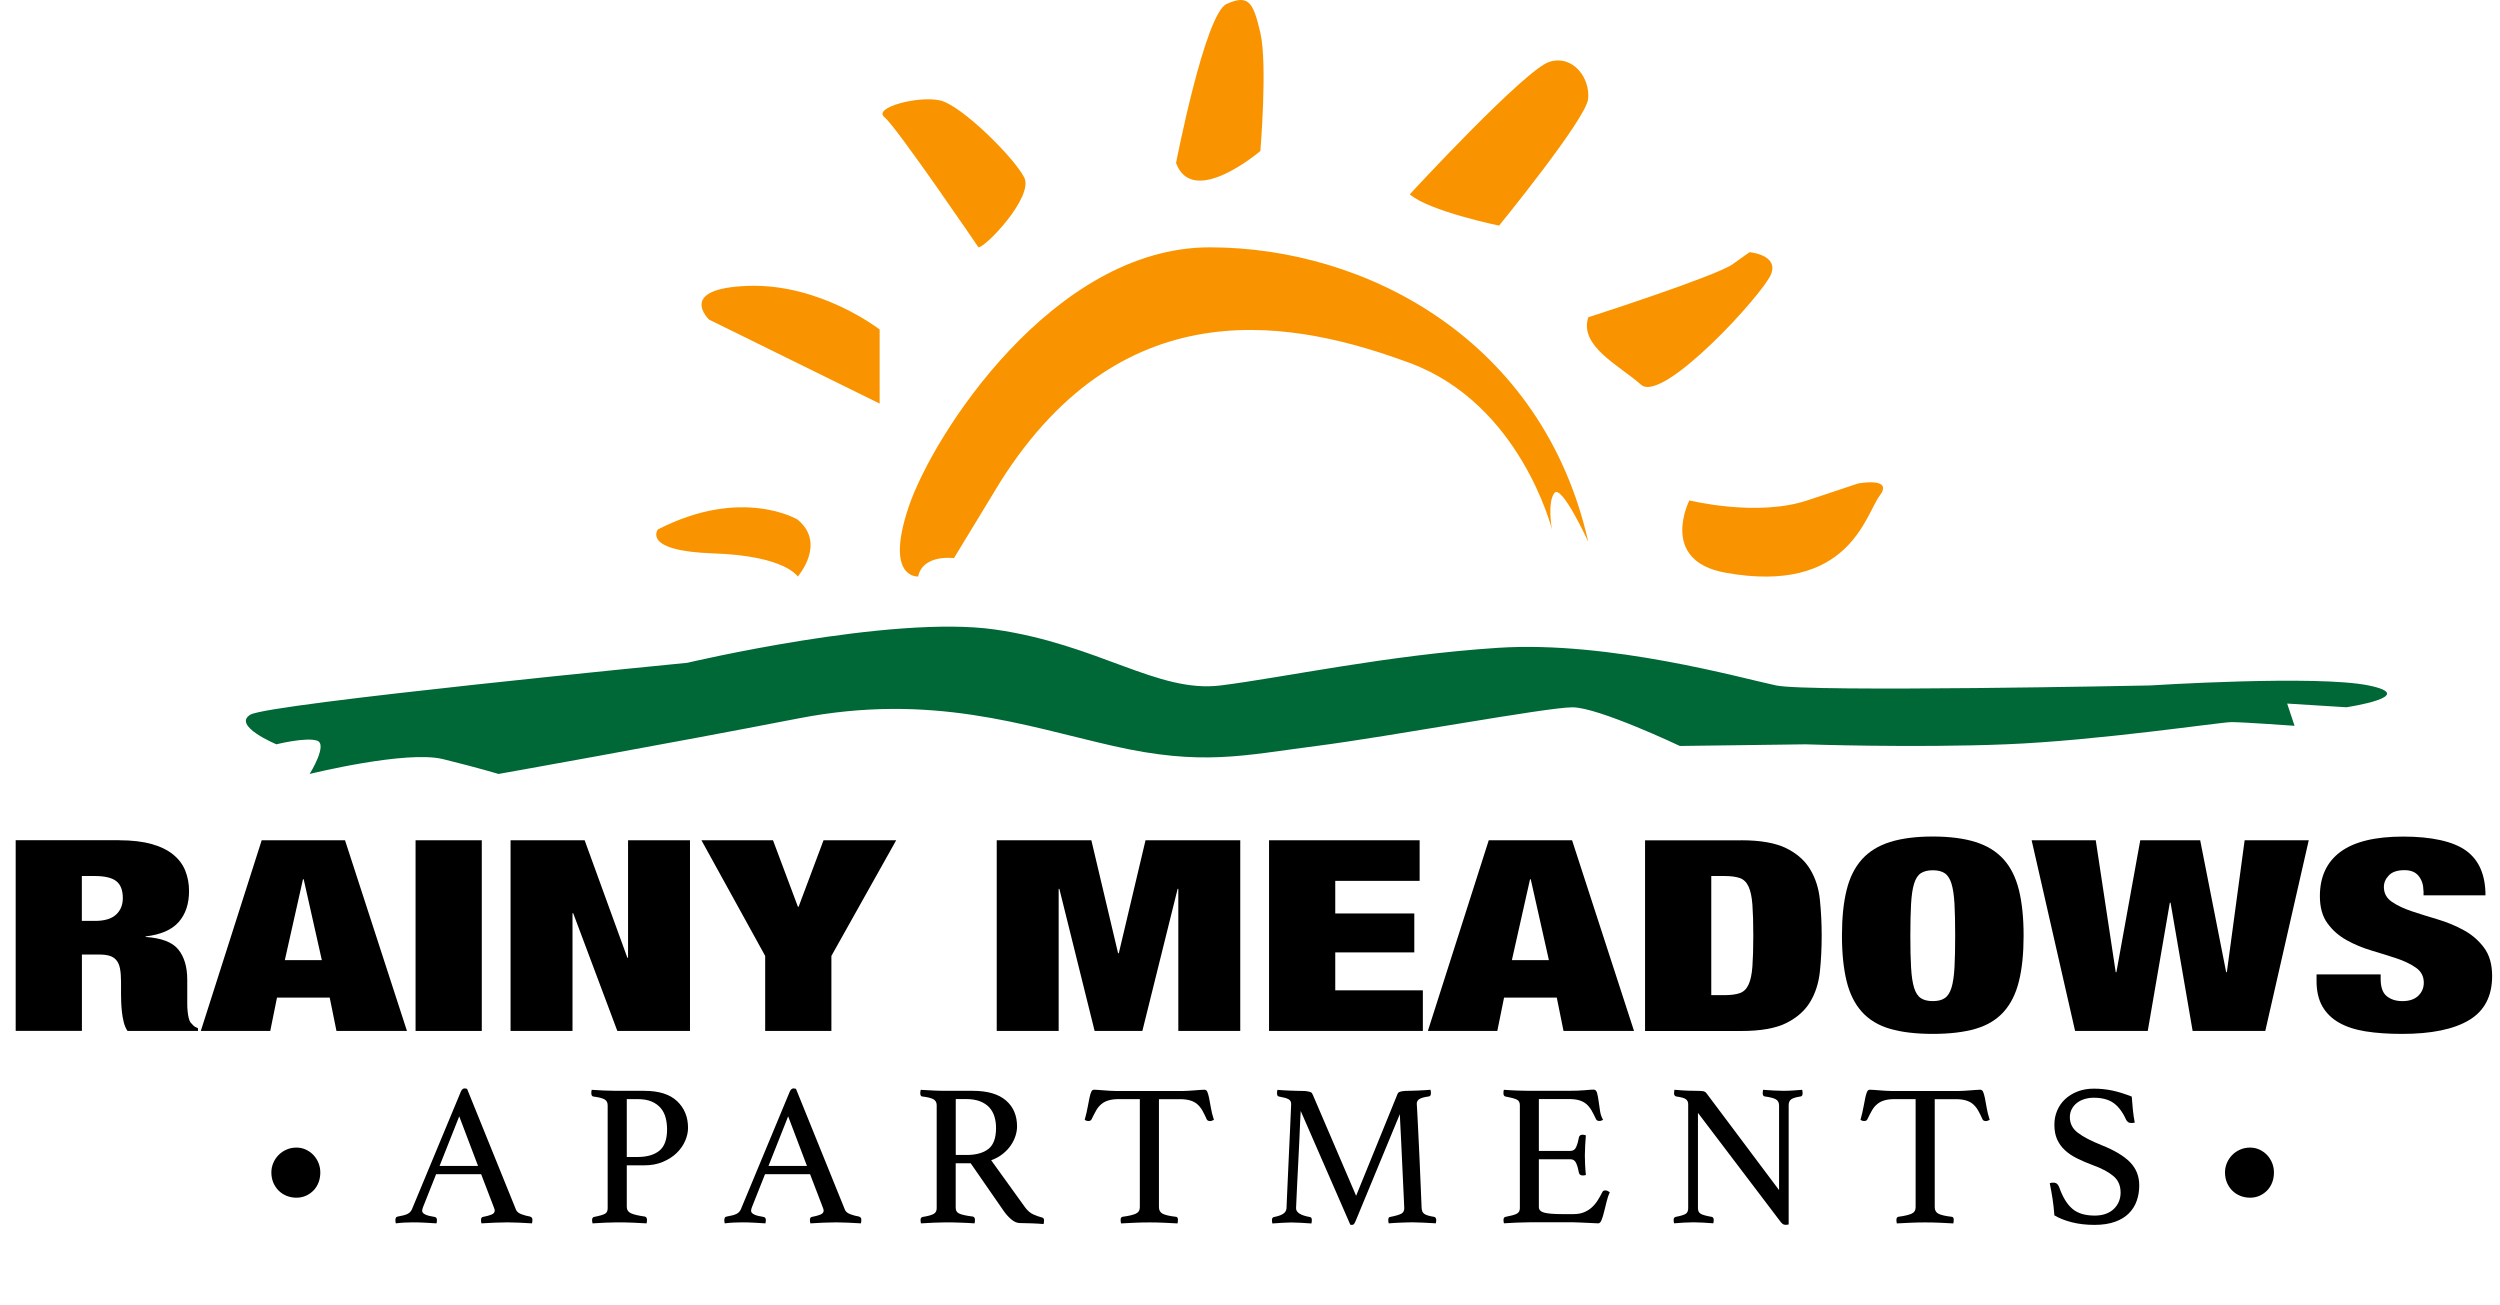 <?xml version="1.0" encoding="UTF-8"?>
<svg id="Layer_1" data-name="Layer 1" xmlns="http://www.w3.org/2000/svg" viewBox="0 0 473.45 247.06">
  <defs>
    <style>
      .cls-1 {
        fill: #f99400;
      }

      .cls-2 {
        fill: #006736;
      }
    </style>
  </defs>
  <path class="cls-2" d="M52.33,140.95s-8.42-3.51-4.91-5.61,82.75-9.82,82.75-9.82c0,0,38.57-9.12,58.21-6.31s30.86,12.09,42.78,10.6c11.92-1.49,31.56-5.77,52.6-7.13s46.29,5.81,52.6,7.13,70.83,0,70.83,0c0,0,31.56-2.02,41.38,0s-4.21,4.13-4.21,4.13l-11.22-.7,1.4,4.21s-9.82-.7-11.92-.7-25.25,3.51-42.78,4.21-37.87,0-37.87,0l-23.84,.31s-15.43-7.32-20.34-7.32-34.54,5.53-48.48,7.32-21.65,3.82-38.49,0-34.36-10.13-59.61-5.22c-25.25,4.91-56.8,10.52-56.8,10.52,0,0-3.56-1.09-10.52-2.81s-25.25,2.81-25.25,2.81c0,0,3.51-5.61,1.4-6.31s-7.71,.7-7.71,.7Z"/>
  <path class="cls-1" d="M166.59,76.43v-14.03s-11.19-8.72-24.88-8.26c-13.69,.46-7.42,6.39-7.42,6.39l32.3,15.9Z"/>
  <path class="cls-1" d="M185.3,46.84c1.37,0,10.5-9.58,8.67-13.23-1.83-3.65-11.86-13.69-15.97-14.6s-12.78,1.37-10.5,3.19,17.8,24.64,17.8,24.64Z"/>
  <path class="cls-1" d="M222.72,30.87s5.48-28.29,9.58-30.12,5.02-.46,6.39,5.48,0,22.36,0,22.36c0,0-12.78,10.95-15.97,2.28Z"/>
  <path class="cls-1" d="M266.98,36.8s21.9-23.73,26.47-25.1,7.76,3.24,7.3,7.09-16.86,23.94-16.86,23.94c0,0-13.26-2.74-16.91-5.93Z"/>
  <path class="cls-1" d="M300.79,60.08s24.14-7.76,27.34-10.04l3.19-2.28s5.48,.46,4.11,4.11-20.53,24.64-24.64,20.99-11.78-7.3-10-12.78Z"/>
  <path class="cls-1" d="M319.92,94.76s12.78,3.19,22.36,0l9.58-3.19s6.84-1.32,4.11,2.31-5.78,18.8-29.2,14.58c-12.67-2.28-6.84-13.69-6.84-13.69Z"/>
  <path class="cls-1" d="M151.07,98.41s-10.5-6.34-26.47,1.85c0,0-3.19,4.08,10.5,4.54,13.69,.46,15.97,4.39,15.97,4.39,0,0,5.48-6.21,0-10.77Z"/>
  <path class="cls-1" d="M173.89,109.18s-6.39,.51-1.83-13.12c4.56-13.63,27.38-49.22,57.04-49.22s63.06,17.56,71.69,55.78c0,0-5.06-11.06-6.43-9.24s-.46,6.87-.46,6.87c0,0-5.93-23.75-26.92-31.51-20.99-7.76-53.85-15.07-77.58,22.58l-8.74,14.38s-5.86-.81-6.78,3.47Z"/>
  <g>
    <path d="M22.59,159.13c2.38,0,4.42,.24,6.1,.71,1.69,.47,3.06,1.14,4.11,2,1.06,.86,1.82,1.88,2.29,3.06,.47,1.18,.71,2.46,.71,3.84,0,2.43-.65,4.38-1.96,5.87-1.3,1.48-3.39,2.39-6.27,2.73v.1c3.01,.2,5.08,.99,6.2,2.38,1.12,1.38,1.69,3.29,1.69,5.71v4.55c0,.51,.02,.99,.07,1.44,.04,.46,.11,.87,.2,1.24,.09,.37,.2,.66,.34,.86,.18,.2,.36,.4,.54,.58,.18,.19,.47,.36,.88,.53v.51h-13.35c-.31-.47-.55-1.03-.71-1.67-.16-.64-.27-1.28-.34-1.92-.07-.64-.11-1.26-.14-1.85-.02-.59-.03-1.07-.03-1.44v-2.43c0-1.01-.07-1.85-.2-2.53-.13-.67-.37-1.21-.71-1.59-.34-.39-.77-.66-1.28-.81-.52-.15-1.16-.23-1.92-.23h-3.3v14.46H2.97v-36.11H22.59Zm-4.59,15.27c1.8,0,3.12-.4,3.98-1.19,.85-.79,1.28-1.83,1.28-3.11,0-1.52-.42-2.6-1.25-3.24-.83-.64-2.19-.96-4.08-.96h-2.43v8.5h2.5Z"/>
    <path d="M65.34,159.13l11.73,36.11h-13.35l-1.28-6.32h-9.98l-1.28,6.32h-13.15l11.53-36.11h15.78Zm-7.96,7.38l-3.44,15.32h7.01l-3.44-15.32h-.13Z"/>
    <path d="M91.24,159.13v36.11h-12.54v-36.11h12.54Z"/>
    <path d="M110.72,159.13l8.09,22.25h.13v-22.25h11.73v36.11h-13.76l-8.36-22.3h-.13v22.3h-11.73v-36.11h14.03Z"/>
    <path d="M132.84,159.13h13.55l4.72,12.59h.13l4.72-12.59h13.76l-12.27,21.9v14.21h-12.54v-14.21l-12.07-21.9Z"/>
    <path d="M206.68,159.13l5.06,21.39h.14l5.06-21.39h17.94v36.11h-11.73v-26.91h-.13l-6.68,26.91h-9.04l-6.68-26.91h-.13v26.91h-11.73v-36.11h17.94Z"/>
    <path d="M268.85,159.13v7.69h-15.98v6.17h14.97v7.38h-14.97v7.18h16.59v7.69h-29.13v-36.11h28.52Z"/>
    <path d="M297.72,159.13l11.73,36.11h-13.35l-1.28-6.32h-9.98l-1.28,6.32h-13.15l11.53-36.11h15.78Zm-7.96,7.38l-3.44,15.32h7.01l-3.44-15.32h-.13Z"/>
    <path d="M329.75,159.13c3.64,0,6.47,.5,8.5,1.49,2.02,.99,3.54,2.33,4.55,4,1.01,1.67,1.63,3.59,1.85,5.77,.22,2.17,.34,4.44,.34,6.8s-.11,4.63-.34,6.8c-.23,2.17-.84,4.1-1.85,5.77-1.01,1.67-2.53,3-4.55,4-2.02,1-4.86,1.49-8.5,1.49h-18.21v-36.11h18.21Zm-3.17,29.33c1.21,0,2.18-.13,2.9-.38,.72-.25,1.27-.78,1.65-1.59,.38-.81,.63-1.96,.74-3.44,.11-1.48,.17-3.44,.17-5.87s-.06-4.38-.17-5.87c-.11-1.48-.36-2.63-.74-3.44-.38-.81-.93-1.34-1.65-1.59-.72-.25-1.69-.38-2.9-.38h-2.5v22.56h2.5Z"/>
    <path d="M349.71,168.57c.58-2.38,1.55-4.32,2.9-5.82,1.35-1.5,3.12-2.6,5.33-3.29,2.2-.69,4.9-1.04,8.09-1.04s5.89,.35,8.09,1.04c2.2,.69,3.98,1.79,5.33,3.29,1.35,1.5,2.31,3.44,2.9,5.82,.58,2.38,.88,5.25,.88,8.62s-.29,6.25-.88,8.62c-.58,2.38-1.55,4.32-2.9,5.82-1.35,1.5-3.13,2.57-5.33,3.21-2.2,.64-4.9,.96-8.09,.96s-5.89-.32-8.09-.96c-2.2-.64-3.98-1.71-5.33-3.21-1.35-1.5-2.32-3.44-2.9-5.82-.58-2.38-.88-5.25-.88-8.62s.29-6.25,.88-8.62Zm12.21,14.67c.09,1.6,.28,2.88,.57,3.82,.29,.94,.72,1.6,1.28,1.97,.56,.37,1.31,.56,2.26,.56s1.7-.18,2.26-.56c.56-.37,.99-1.03,1.28-1.97,.29-.94,.48-2.22,.57-3.82,.09-1.6,.13-3.62,.13-6.04s-.04-4.44-.13-6.04c-.09-1.6-.28-2.87-.57-3.82-.29-.94-.72-1.6-1.28-1.97-.56-.37-1.31-.56-2.26-.56s-1.7,.19-2.26,.56c-.56,.37-.99,1.03-1.28,1.97-.29,.94-.48,2.22-.57,3.82-.09,1.6-.14,3.62-.14,6.04s.04,4.44,.14,6.04Z"/>
    <path d="M416.67,159.13l4.92,24.98h.13l3.37-24.98h12.14l-8.23,36.11h-13.76l-4.18-24.28h-.14l-4.18,24.28h-13.76l-8.23-36.11h12.14l3.78,24.98h.13l4.52-24.98h11.33Z"/>
    <path d="M458.95,168.69c0-1.08-.29-2-.88-2.76-.58-.76-1.48-1.14-2.7-1.14-1.35,0-2.34,.33-2.97,.99-.63,.66-.94,1.39-.94,2.2,0,1.18,.51,2.12,1.52,2.81,1.01,.69,2.28,1.29,3.81,1.8,1.53,.51,3.17,1.02,4.92,1.54,1.75,.52,3.39,1.21,4.92,2.05,1.53,.84,2.8,1.95,3.81,3.31,1.01,1.37,1.52,3.14,1.52,5.34,0,3.84-1.46,6.63-4.38,8.37-2.92,1.74-7.15,2.6-12.68,2.6-2.61,0-4.91-.16-6.91-.48-2-.32-3.69-.88-5.06-1.67-1.37-.79-2.42-1.83-3.14-3.11-.72-1.28-1.08-2.87-1.08-4.75v-1.26h12.14v.86c0,1.55,.38,2.64,1.15,3.26,.76,.62,1.75,.94,2.97,.94,1.3,0,2.3-.34,3-1.01,.7-.67,1.05-1.5,1.05-2.48,0-1.18-.48-2.12-1.45-2.81-.97-.69-2.18-1.28-3.64-1.77-1.46-.49-3.05-.99-4.75-1.49-1.71-.51-3.29-1.16-4.75-1.97-1.46-.81-2.68-1.87-3.64-3.19-.97-1.31-1.45-3.03-1.45-5.16,0-3.67,1.3-6.47,3.91-8.4,2.61-1.92,6.56-2.88,11.87-2.88s9.45,.89,11.9,2.66c2.45,1.77,3.68,4.59,3.68,8.47h-11.73v-.86Z"/>
  </g>
  <g>
    <path d="M51.39,222.03c0-.61,.12-1.21,.36-1.78,.24-.57,.58-1.08,1-1.51,.42-.43,.93-.78,1.51-1.03,.59-.26,1.21-.38,1.88-.38s1.23,.13,1.78,.38c.55,.26,1.03,.6,1.44,1.03,.41,.44,.73,.94,.96,1.51,.23,.58,.34,1.17,.34,1.78,0,.69-.11,1.33-.34,1.92-.23,.59-.55,1.09-.96,1.51-.41,.42-.89,.75-1.44,1-.55,.24-1.14,.36-1.78,.36s-1.29-.12-1.88-.36c-.59-.24-1.09-.58-1.51-1-.42-.42-.75-.93-1-1.51-.24-.59-.36-1.23-.36-1.92Z"/>
    <path d="M91.14,222.37h-8.55l-2.45,6.17c-.13,.31-.19,.56-.19,.77,0,.54,.78,.92,2.34,1.15,.18,.03,.3,.1,.36,.21,.06,.12,.1,.25,.1,.4s-.03,.36-.08,.61c-.69-.05-1.42-.1-2.19-.13-.77-.04-1.52-.06-2.26-.06-.51,0-1.03,.01-1.57,.04-.54,.02-1.1,.08-1.69,.15-.05-.2-.08-.41-.08-.61,0-.18,.03-.33,.1-.46,.06-.13,.2-.2,.4-.23,.79-.13,1.39-.29,1.78-.48,.4-.19,.68-.49,.86-.9l9.24-22.23c.18-.43,.42-.65,.73-.65,.1,0,.25,.03,.46,.08l9.28,22.92c.15,.36,.5,.64,1.04,.84,.54,.2,1.06,.34,1.57,.42,.15,.05,.27,.12,.36,.21,.09,.09,.13,.25,.13,.48,0,.15-.03,.36-.08,.61-.82-.05-1.62-.1-2.42-.13-.79-.04-1.53-.06-2.22-.06s-1.53,.02-2.45,.06c-.92,.04-1.75,.08-2.49,.13-.05-.26-.08-.46-.08-.61,0-.23,.04-.39,.13-.48s.17-.13,.25-.13c.66-.13,1.2-.27,1.61-.44,.41-.17,.61-.42,.61-.75,0-.15-.05-.35-.15-.58l-2.42-6.32Zm-.61-1.57l-3.56-9.39-3.72,9.39h7.28Z"/>
    <path d="M118.7,220.68v7.86c0,.59,.28,1,.84,1.25,.56,.24,1.41,.44,2.53,.59,.31,.05,.46,.27,.46,.65,0,.18-.03,.4-.08,.65-.74-.05-1.58-.1-2.53-.13-.95-.04-1.97-.06-3.07-.06-.67,0-1.42,.02-2.26,.06-.84,.04-1.64,.08-2.38,.13-.05-.26-.08-.46-.08-.61,0-.36,.13-.56,.38-.61,1.02-.2,1.71-.4,2.05-.59,.35-.19,.52-.54,.52-1.05v-19.51c0-.51-.2-.88-.59-1.11-.4-.23-1.11-.41-2.13-.54-.26-.05-.38-.28-.38-.69,0-.18,.03-.37,.08-.58,.72,.05,1.48,.1,2.28,.13,.81,.04,1.56,.06,2.28,.06h5.4c2.76,0,4.83,.65,6.21,1.96,1.38,1.3,2.07,2.99,2.07,5.06,0,.82-.19,1.65-.56,2.49-.37,.84-.91,1.6-1.61,2.28-.7,.68-1.57,1.23-2.61,1.67s-2.2,.65-3.51,.65h-3.33Zm2.03-1.57c1.79,0,3.17-.4,4.14-1.19,.97-.79,1.46-2.13,1.46-4.02,0-.79-.09-1.53-.27-2.22-.18-.69-.49-1.3-.92-1.82-.44-.52-1.01-.94-1.73-1.25-.72-.31-1.61-.46-2.68-.46h-2.03v10.96h2.03Z"/>
    <path d="M153.43,222.37h-8.55l-2.45,6.17c-.13,.31-.19,.56-.19,.77,0,.54,.78,.92,2.34,1.15,.18,.03,.3,.1,.36,.21,.06,.12,.1,.25,.1,.4s-.03,.36-.08,.61c-.69-.05-1.42-.1-2.19-.13-.77-.04-1.52-.06-2.26-.06-.51,0-1.03,.01-1.57,.04-.54,.02-1.1,.08-1.69,.15-.05-.2-.08-.41-.08-.61,0-.18,.03-.33,.1-.46,.06-.13,.2-.2,.4-.23,.79-.13,1.39-.29,1.78-.48,.4-.19,.68-.49,.86-.9l9.24-22.23c.18-.43,.42-.65,.73-.65,.1,0,.25,.03,.46,.08l9.28,22.92c.15,.36,.5,.64,1.04,.84,.54,.2,1.06,.34,1.57,.42,.15,.05,.27,.12,.36,.21,.09,.09,.13,.25,.13,.48,0,.15-.03,.36-.08,.61-.82-.05-1.62-.1-2.42-.13-.79-.04-1.53-.06-2.22-.06s-1.53,.02-2.45,.06c-.92,.04-1.75,.08-2.49,.13-.05-.26-.08-.46-.08-.61,0-.23,.04-.39,.13-.48s.17-.13,.25-.13c.66-.13,1.2-.27,1.61-.44,.41-.17,.61-.42,.61-.75,0-.15-.05-.35-.15-.58l-2.42-6.32Zm-.61-1.57l-3.56-9.39-3.72,9.39h7.28Z"/>
    <path d="M183.83,220.3h-2.84v8.43c0,.56,.26,.95,.79,1.15,.52,.2,1.32,.37,2.4,.5,.31,.05,.46,.27,.46,.65,0,.18-.03,.4-.08,.65-.69-.05-1.53-.1-2.51-.13-.98-.04-1.95-.06-2.89-.06-.67,0-1.43,.02-2.3,.06-.87,.04-1.69,.08-2.45,.13-.05-.26-.08-.46-.08-.61,0-.36,.14-.56,.42-.61,.97-.15,1.65-.34,2.05-.56,.4-.22,.59-.58,.59-1.09v-19.51c0-.49-.19-.85-.56-1.09-.37-.24-1.09-.43-2.17-.56-.26-.02-.38-.24-.38-.65,0-.15,.03-.36,.08-.61,.77,.05,1.56,.1,2.38,.13,.82,.04,1.6,.06,2.34,.06h5.17c2.76,0,4.84,.61,6.25,1.82,1.41,1.21,2.11,2.86,2.11,4.93,0,.56-.1,1.15-.29,1.76-.19,.61-.49,1.21-.88,1.8-.4,.59-.91,1.13-1.53,1.63-.63,.5-1.36,.9-2.2,1.21l6.4,8.89c.49,.67,1.02,1.12,1.61,1.38,.59,.26,1.14,.45,1.65,.58,.23,.05,.35,.23,.35,.54,0,.2-.03,.43-.08,.69-.59-.05-1.3-.1-2.15-.13-.84-.04-1.62-.06-2.34-.06-.54,0-1.08-.23-1.63-.69-.55-.46-1.07-1.05-1.55-1.76l-6.13-8.85Zm-.8-1.57c1.79,0,3.17-.38,4.14-1.13,.97-.75,1.46-2.08,1.46-3.97,0-.79-.1-1.52-.31-2.19-.2-.66-.53-1.24-.98-1.73-.45-.48-1.03-.87-1.76-1.15-.73-.28-1.62-.42-2.66-.42h-1.92v10.58h2.03Z"/>
    <path d="M219.48,208.15v20.47c0,.59,.24,1,.73,1.25,.49,.24,1.3,.43,2.45,.56,.28,0,.42,.2,.42,.61,0,.18-.03,.4-.08,.65-.82-.05-1.68-.1-2.59-.13-.91-.04-1.82-.06-2.74-.06s-1.81,.02-2.74,.06c-.93,.04-1.81,.08-2.63,.13-.05-.26-.08-.47-.08-.65,0-.36,.13-.56,.38-.61,1.15-.15,1.98-.35,2.49-.58s.77-.64,.77-1.23v-20.47h-3.95c-.77,0-1.41,.08-1.94,.23-.52,.15-.98,.38-1.36,.69s-.72,.7-1,1.19c-.28,.49-.57,1.05-.88,1.69-.05,.13-.13,.22-.25,.27-.11,.05-.22,.08-.33,.08-.28,0-.52-.08-.73-.23,.25-.92,.45-1.74,.57-2.45,.13-.72,.24-1.31,.35-1.78,.1-.47,.21-.84,.33-1.09,.11-.26,.3-.38,.56-.38,.18,0,.43,.01,.77,.04,.33,.03,.68,.05,1.05,.08,.37,.03,.75,.05,1.13,.08s.74,.04,1.07,.04h12.8c.31,0,.65-.01,1.04-.04s.77-.05,1.15-.08,.73-.05,1.05-.08c.32-.02,.58-.04,.79-.04,.25,0,.44,.13,.56,.4,.12,.27,.22,.65,.33,1.13,.1,.49,.21,1.09,.33,1.8,.11,.72,.31,1.51,.59,2.38-.13,.05-.25,.1-.36,.15-.12,.05-.25,.08-.4,.08-.1,0-.22-.03-.34-.08-.13-.05-.22-.14-.27-.27-.28-.64-.56-1.2-.84-1.69-.28-.48-.61-.88-.98-1.19s-.82-.54-1.34-.69c-.52-.15-1.17-.23-1.94-.23h-3.95Z"/>
    <path d="M264.59,207.31c.05-.1,.11-.2,.17-.31,.06-.1,.17-.18,.33-.23s.36-.1,.61-.13c.26-.04,.61-.06,1.07-.06,.2,0,.47,0,.81-.02,.33-.01,.69-.03,1.07-.04,.38-.01,.77-.03,1.17-.06,.4-.03,.76-.05,1.09-.08,.05,.26,.08,.46,.08,.61,0,.41-.13,.63-.38,.65-.92,.13-1.53,.3-1.84,.52-.31,.22-.46,.5-.46,.86,0,.03,.02,.36,.06,1.02,.04,.65,.1,1.74,.17,3.26,.08,1.52,.17,3.55,.29,6.08,.12,2.53,.25,5.67,.4,9.43,.03,.49,.19,.84,.5,1.07s.93,.42,1.88,.57c.13,.03,.22,.1,.29,.21,.06,.12,.1,.25,.1,.4s-.03,.36-.08,.61c-.9-.05-1.71-.1-2.43-.13-.73-.04-1.4-.06-2.01-.06-.26,0-.57,0-.96,.02-.38,.01-.79,.03-1.21,.04-.42,.01-.84,.03-1.25,.06-.41,.02-.77,.05-1.07,.08-.05-.26-.08-.46-.08-.61,0-.41,.13-.61,.38-.61,1.02-.2,1.72-.41,2.09-.61,.37-.2,.56-.55,.56-1.03,0-.08-.02-.55-.06-1.42-.04-.87-.09-1.93-.15-3.18-.06-1.25-.13-2.61-.19-4.06-.06-1.46-.13-2.83-.19-4.12-.06-1.29-.12-2.4-.17-3.33-.05-.93-.08-1.5-.08-1.71l-8.39,20.28c-.1,.23-.2,.4-.29,.52-.09,.11-.21,.17-.36,.17-.18,0-.29-.01-.34-.04l-9.39-21.54c-.03,.26-.06,.88-.1,1.86-.04,.98-.09,2.15-.15,3.51-.06,1.35-.13,2.79-.21,4.29s-.15,2.9-.21,4.18c-.06,1.28-.12,2.35-.15,3.22-.04,.87-.06,1.33-.06,1.38,0,.79,.87,1.34,2.61,1.65,.26,.03,.38,.23,.38,.61,0,.15-.03,.36-.08,.61-.69-.05-1.37-.1-2.03-.13-.67-.04-1.25-.06-1.76-.06-.41,0-.96,.02-1.65,.06-.69,.04-1.34,.08-1.96,.13-.05-.26-.08-.46-.08-.61,0-.36,.13-.56,.38-.61,.69-.13,1.25-.31,1.67-.56,.42-.24,.66-.61,.71-1.09,0-.23,.03-.88,.08-1.94,.05-1.06,.11-2.32,.17-3.78,.06-1.46,.13-3,.21-4.64,.08-1.64,.15-3.15,.21-4.54,.06-1.39,.12-2.54,.15-3.45,.04-.91,.06-1.37,.06-1.4,0-.41-.16-.71-.48-.9-.32-.19-.93-.36-1.82-.52-.26-.02-.38-.24-.38-.65,0-.15,.02-.36,.08-.61,.33,.03,.71,.05,1.13,.08,.42,.03,.84,.04,1.26,.06,.42,.01,.82,.03,1.21,.04,.38,.01,.69,.02,.92,.02,.46,0,.82,.02,1.07,.06,.26,.04,.46,.08,.61,.13s.26,.13,.33,.23,.12,.2,.17,.31l8.2,19.13,7.78-19.13Z"/>
    <path d="M291.43,208.15v9.81h5.98c.51,0,.88-.25,1.09-.75,.22-.5,.39-1.1,.52-1.82,.08-.33,.31-.5,.69-.5,.08,0,.18,.01,.31,.04,.13,.03,.23,.05,.31,.08-.05,.56-.1,1.2-.13,1.92-.04,.72-.06,1.34-.06,1.88,0,.44,.01,.97,.04,1.59,.02,.63,.08,1.34,.15,2.13-.21,.05-.4,.08-.58,.08-.41,0-.65-.17-.73-.5-.13-.72-.3-1.32-.52-1.82-.22-.5-.58-.75-1.09-.75h-5.98v9.05c0,.54,.35,.89,1.04,1.07,.69,.18,1.83,.27,3.41,.27h2.11c.74,0,1.39-.11,1.94-.33,.55-.22,1.03-.51,1.46-.88,.42-.37,.8-.81,1.13-1.32,.33-.51,.65-1.07,.96-1.69,.08-.18,.27-.27,.58-.27,.13,0,.26,.04,.4,.11,.14,.08,.27,.15,.4,.23-.23,.49-.43,1.07-.59,1.74-.17,.68-.33,1.32-.48,1.94s-.31,1.14-.48,1.57c-.17,.43-.38,.65-.63,.65-.21,0-.5-.01-.88-.04-.38-.03-.8-.04-1.25-.06-.45-.01-.9-.03-1.36-.06-.46-.03-.86-.04-1.19-.04h-8.39c-.74,0-1.53,.02-2.38,.06-.84,.04-1.65,.08-2.42,.13-.05-.26-.08-.46-.08-.61,0-.36,.13-.56,.38-.61,.97-.18,1.67-.37,2.09-.57,.42-.2,.63-.56,.63-1.07v-19.51c0-.51-.19-.86-.56-1.05-.37-.19-1.09-.39-2.17-.59-.26-.05-.38-.27-.38-.65,0-.13,0-.24,.02-.33,.01-.09,.03-.19,.06-.29,1.1,.08,2.02,.13,2.76,.15s1.41,.04,1.99,.04h7.55c1.15,0,2.15-.04,2.99-.11,.84-.08,1.4-.12,1.69-.12,.33,0,.56,.21,.67,.63,.11,.42,.21,.93,.29,1.51,.08,.59,.17,1.21,.27,1.88,.1,.66,.29,1.23,.58,1.69-.21,.15-.44,.23-.69,.23-.33,0-.55-.12-.65-.35-.31-.66-.6-1.23-.88-1.71-.28-.47-.61-.86-.98-1.17-.37-.31-.82-.54-1.34-.69-.52-.15-1.17-.23-1.94-.23h-5.67Z"/>
    <path d="M336.92,225.4v-16.02c0-.56-.2-.96-.61-1.19-.41-.23-1.1-.41-2.07-.54-.28-.02-.42-.24-.42-.65,0-.15,.03-.36,.08-.61,.64,.05,1.29,.1,1.96,.13,.66,.04,1.29,.06,1.88,.06s1.15-.02,1.76-.06c.61-.04,1.21-.08,1.8-.13,.05,.26,.08,.46,.08,.61,0,.41-.13,.63-.38,.65-.87,.13-1.46,.31-1.78,.54-.32,.23-.48,.6-.48,1.11v22.58c-.05,.03-.14,.04-.27,.06-.13,.01-.23,.02-.31,.02-.18,0-.34-.04-.5-.13-.15-.09-.33-.27-.54-.56l-15.56-20.51v18.05c0,.51,.18,.87,.54,1.07,.36,.2,1.05,.4,2.07,.57,.25,.05,.38,.26,.38,.61,0,.15-.03,.36-.08,.61-.64-.05-1.28-.1-1.94-.13-.65-.04-1.26-.06-1.82-.06-.51,0-1.11,.02-1.8,.06-.69,.04-1.32,.08-1.88,.13-.05-.26-.08-.46-.08-.61,0-.36,.14-.56,.42-.61,.92-.18,1.54-.37,1.86-.57,.32-.2,.48-.56,.48-1.07v-19.7c0-.41-.15-.72-.44-.94-.29-.22-.9-.39-1.82-.52-.28-.05-.42-.27-.42-.65,0-.13,.01-.24,.04-.35,0-.08,.01-.17,.04-.27,.51,.05,1,.09,1.46,.12,.41,.03,.84,.04,1.3,.06,.46,.01,.87,.02,1.23,.02,.74,0,1.23,.03,1.48,.08,.24,.05,.44,.18,.59,.38l13.76,18.36Z"/>
    <path d="M366.4,208.15v20.47c0,.59,.24,1,.73,1.25,.49,.24,1.3,.43,2.45,.56,.28,0,.42,.2,.42,.61,0,.18-.03,.4-.08,.65-.82-.05-1.68-.1-2.59-.13-.91-.04-1.82-.06-2.74-.06s-1.81,.02-2.74,.06c-.93,.04-1.81,.08-2.63,.13-.05-.26-.08-.47-.08-.65,0-.36,.13-.56,.38-.61,1.15-.15,1.98-.35,2.49-.58s.77-.64,.77-1.23v-20.47h-3.95c-.77,0-1.41,.08-1.94,.23-.52,.15-.98,.38-1.36,.69s-.72,.7-1,1.19c-.28,.49-.57,1.05-.88,1.69-.05,.13-.13,.22-.25,.27-.11,.05-.22,.08-.33,.08-.28,0-.52-.08-.73-.23,.25-.92,.45-1.74,.57-2.45,.13-.72,.24-1.31,.35-1.78,.1-.47,.21-.84,.33-1.09,.11-.26,.3-.38,.56-.38,.18,0,.43,.01,.77,.04,.33,.03,.68,.05,1.05,.08,.37,.03,.75,.05,1.13,.08s.74,.04,1.07,.04h12.8c.31,0,.65-.01,1.04-.04s.77-.05,1.15-.08,.73-.05,1.05-.08c.32-.02,.58-.04,.79-.04,.25,0,.44,.13,.56,.4,.12,.27,.22,.65,.33,1.13,.1,.49,.21,1.09,.33,1.8,.11,.72,.31,1.51,.59,2.38-.13,.05-.25,.1-.36,.15-.12,.05-.25,.08-.4,.08-.1,0-.22-.03-.34-.08-.13-.05-.22-.14-.27-.27-.28-.64-.56-1.2-.84-1.69-.28-.48-.61-.88-.98-1.19s-.82-.54-1.34-.69c-.52-.15-1.17-.23-1.94-.23h-3.95Z"/>
    <path d="M404.31,212.6c-.26,.05-.45,.08-.58,.08-.33,0-.57-.06-.73-.19-.15-.13-.27-.27-.35-.42-.66-1.46-1.46-2.52-2.38-3.18-.92-.66-2.17-1-3.76-1-.61,0-1.19,.08-1.74,.25-.55,.17-1.03,.41-1.44,.73-.41,.32-.73,.71-.98,1.17-.24,.46-.36,.97-.36,1.53,0,1.2,.5,2.19,1.51,2.95,1.01,.77,2.5,1.55,4.47,2.34,2.45,.97,4.26,2.05,5.42,3.24,1.16,1.19,1.74,2.65,1.74,4.39,0,1.05-.16,2.03-.48,2.93-.32,.91-.82,1.7-1.5,2.38s-1.55,1.21-2.63,1.59c-1.07,.38-2.36,.58-3.87,.58-1.58,0-3.02-.17-4.31-.5-1.29-.33-2.38-.77-3.28-1.3-.08-1.07-.19-2.11-.34-3.1s-.33-1.99-.54-2.99c.18-.08,.4-.11,.65-.11,.31,0,.54,.07,.71,.21,.17,.14,.31,.36,.44,.67,.64,1.84,1.46,3.19,2.47,4.06,1.01,.87,2.42,1.3,4.24,1.3,.82,0,1.53-.12,2.15-.35,.61-.23,1.12-.55,1.53-.96,.41-.41,.71-.87,.92-1.38,.2-.51,.31-1.06,.31-1.65,0-1.33-.45-2.38-1.36-3.14-.91-.77-2.2-1.46-3.89-2.07-1.1-.41-2.1-.84-2.99-1.28-.9-.45-1.66-.96-2.3-1.55-.64-.59-1.13-1.27-1.48-2.05-.35-.78-.52-1.71-.52-2.78,0-.95,.17-1.83,.52-2.66,.35-.83,.84-1.55,1.5-2.17,.65-.61,1.44-1.1,2.36-1.46s1.95-.54,3.1-.54,2.35,.12,3.45,.35c1.1,.23,2.34,.61,3.72,1.15,.05,.77,.12,1.59,.21,2.47,.09,.88,.21,1.71,.36,2.47Z"/>
    <path d="M421.37,222.03c0-.61,.12-1.21,.36-1.78,.24-.57,.58-1.08,1-1.51,.42-.43,.93-.78,1.51-1.03,.59-.26,1.21-.38,1.88-.38s1.23,.13,1.78,.38c.55,.26,1.03,.6,1.44,1.03,.41,.44,.73,.94,.96,1.51,.23,.58,.34,1.17,.34,1.78,0,.69-.11,1.33-.34,1.92-.23,.59-.55,1.09-.96,1.51-.41,.42-.89,.75-1.44,1-.55,.24-1.14,.36-1.78,.36s-1.29-.12-1.88-.36c-.59-.24-1.09-.58-1.51-1-.42-.42-.75-.93-1-1.51-.24-.59-.36-1.23-.36-1.92Z"/>
  </g>
</svg>